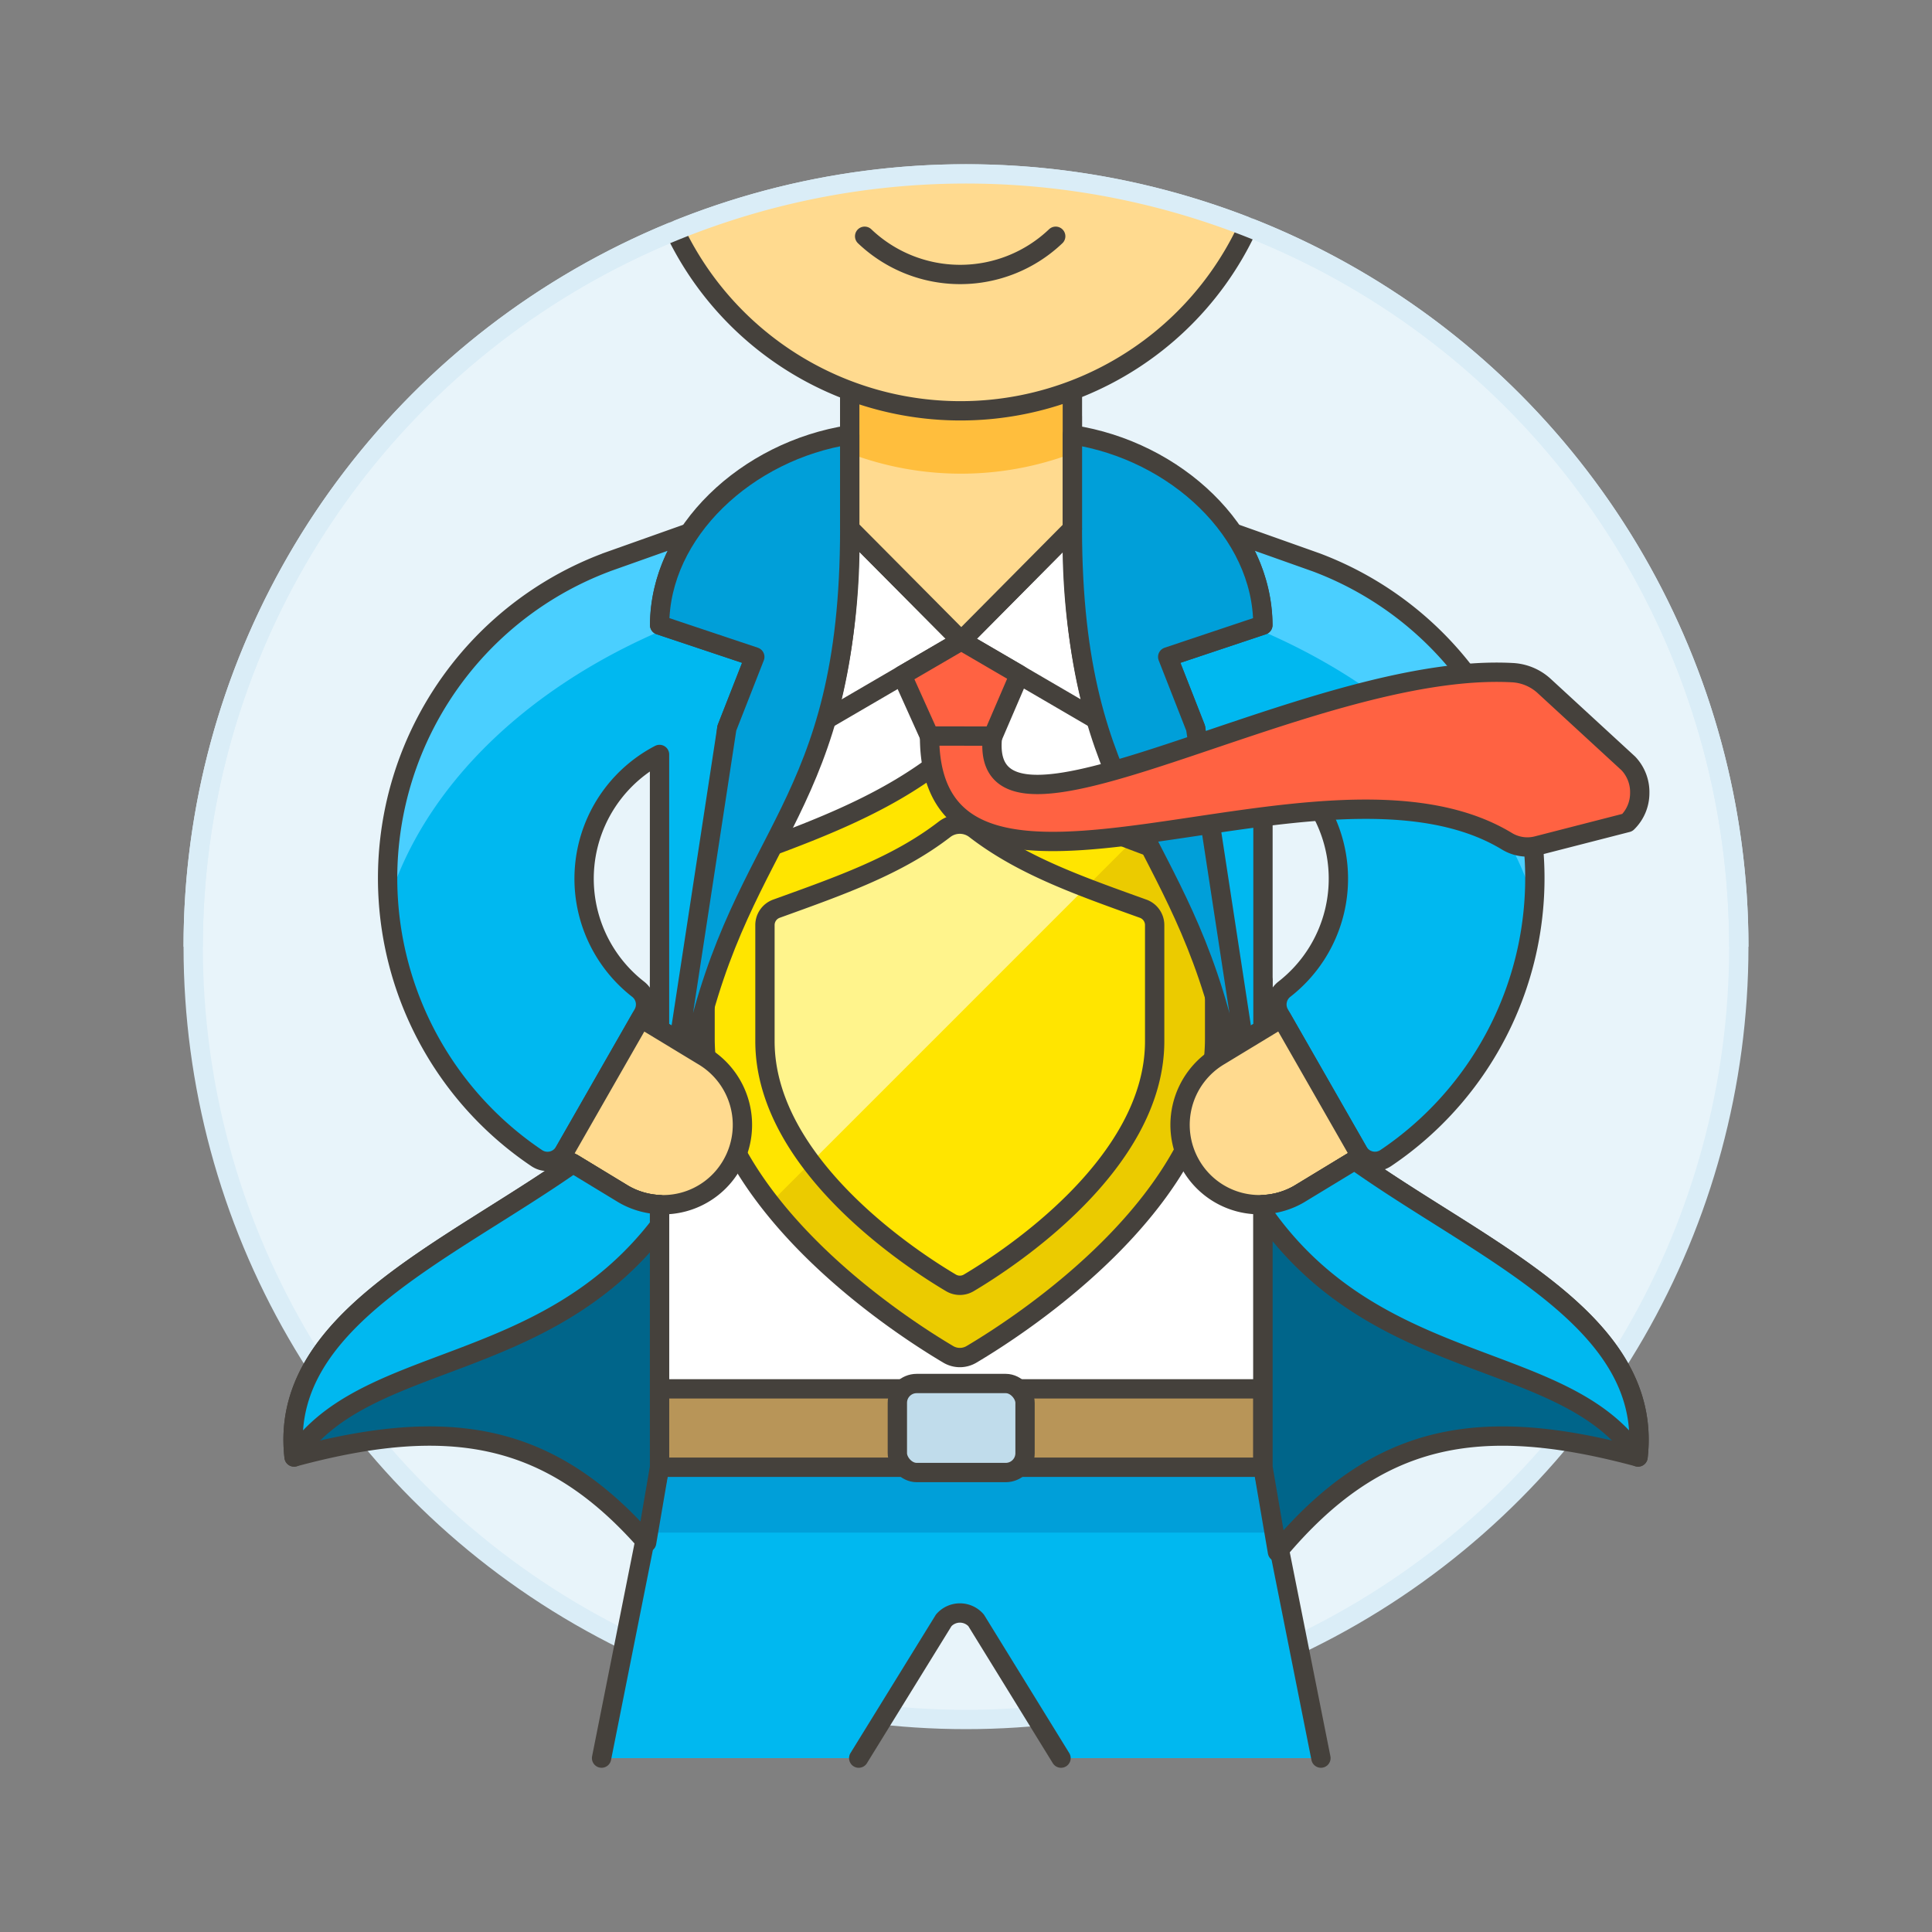 <svg xmlns="http://www.w3.org/2000/svg" viewBox="0 0 100 100"><rect x="0" y="0" width="100" height="100" fill="#808080" stroke="none"/><g class="nc-icon-wrapper"><defs/><circle class="a" cx="50" cy="49" r="40" fill="#e8f4fa" stroke="#daedf7" stroke-miterlimit="10"/><path class="b" d="M65.37 75.942V50.754l-7.387-12.69c1.265-3.817-1.581-6.79-2.48-10.711v-5.789H43.982v5.789c-.9 3.921-3.946 6.894-2.682 10.711l-7.163 12.69v25.188z" fill="#fff" stroke="#45413c" stroke-linecap="round" stroke-linejoin="round"/><path class="c" d="M68.146 29.114l-4.323-1.535a8.5 8.5 0 0 1 1.543 4.776L60.44 34l1.445 3.685 1.759 16.644 1.727-1.049V39.051A7.248 7.248 0 0 1 66.48 51.2a1 1 0 0 0-.255 1.287l4.075 7.122a1 1 0 0 0 1.433.328 17.461 17.461 0 0 0-3.588-30.823z" style="" fill="#00b8f0"/><path class="d" d="M55.504 18.255l.001 9.115-5.75 5.797-5.773-5.818v-9.094h11.522z" stroke="#45413c" stroke-linecap="round" stroke-linejoin="round" fill="none"/><path class="e" d="M53.919 29.773L51.6 23.24l16.551 5.874A17.526 17.526 0 0 1 79.444 45.6c0 .358-.018.714-.042 1.069-2.775-8.841-12.902-15.657-25.483-16.896z" style="" fill="#4acfff"/><path class="c" d="M31.362 29.114l4.323-1.535a8.5 8.5 0 0 0-1.543 4.776L39.068 34l-1.446 3.685-1.758 16.647-1.727-1.049V39.051A7.248 7.248 0 0 0 33.028 51.2a1 1 0 0 1 .255 1.287l-4.076 7.125a1 1 0 0 1-1.433.328 17.461 17.461 0 0 1 3.588-30.823z" style="" fill="#00b8f0"/><path class="e" d="M45.589 29.773l2.324-6.533-16.551 5.874A17.526 17.526 0 0 0 20.064 45.6c0 .358.018.714.042 1.069 2.774-8.841 12.901-15.657 25.483-16.896z" style="" fill="#4acfff"/><path class="d" d="M31.362 29.114l4.323-1.535a8.5 8.5 0 0 0-1.543 4.776L39.068 34l-1.446 3.685-1.758 16.647-1.727-1.049V39.051A7.248 7.248 0 0 0 33.028 51.2a1 1 0 0 1 .255 1.287l-4.076 7.125a1 1 0 0 1-1.433.328 17.461 17.461 0 0 1 3.588-30.823z" stroke="#45413c" stroke-linecap="round" stroke-linejoin="round" fill="none"/><path class="d" d="M68.146 29.114l-4.323-1.535a8.5 8.5 0 0 1 1.543 4.776L60.44 34l1.445 3.685 1.759 16.644 1.727-1.049V39.051A7.248 7.248 0 0 1 66.48 51.2a1 1 0 0 0-.255 1.287l4.075 7.122a1 1 0 0 0 1.433.328 17.461 17.461 0 0 0-3.588-30.823z" stroke="#45413c" stroke-linecap="round" stroke-linejoin="round" fill="none"/><path class="c" d="M34.137 75.942l-3 15.058h13.31l4.4-7.132a1.114 1.114 0 0 1 1.676 0L54.918 91h13.453l-3-15.058z" style="" fill="#00b8f0"/><path class="f" d="M65.949 79.327l-.578-3.385H34.137l-.578 3.385h32.39z" style="" fill="#009fd9"/><path class="d" d="M68.371 91l-3-15.058H34.137l-3 15.058" stroke="#45413c" stroke-linecap="round" stroke-linejoin="round" fill="none"/><path class="d" d="M44.447 91l4.4-7.132a1.114 1.114 0 0 1 1.676 0L54.918 91" stroke="#45413c" stroke-linecap="round" stroke-linejoin="round" fill="none"/><path class="g" d="M34.137 71.886h31.228v4.056H34.137z" stroke="#45413c" stroke-linecap="round" stroke-linejoin="round" fill="#b89558"/><rect class="h" x="46.447" y="71.61" width="6.609" height="4.608" rx="1" stroke="#45413c" stroke-linecap="round" stroke-linejoin="round" fill="#c0dceb"/><path class="i" d="M49.079 70.1a1.177 1.177 0 0 0 1.207 0c2.585-1.532 12.583-8 12.583-16.358v-7.87a1.181 1.181 0 0 0-.78-1.108c-4.468-1.61-8.36-2.972-11.6-5.548a1.3 1.3 0 0 0-1.614 0c-3.239 2.577-7.132 3.939-11.6 5.549a1.182 1.182 0 0 0-.781 1.108v7.87c.001 8.357 10 14.825 12.585 16.357z" style="" fill="#ebcb00"/><path class="j" d="M50.489 39.215a1.3 1.3 0 0 0-1.614 0c-3.239 2.576-7.131 3.938-11.6 5.548a1.182 1.182 0 0 0-.781 1.108v7.87a14.041 14.041 0 0 0 3.372 8.534L58.641 43.5a29.658 29.658 0 0 1-8.152-4.285z" style="" fill="#ffe500"/><path class="j" d="M49.221 66.4a.9.9 0 0 0 .923 0c1.976-1.171 9.621-6.117 9.621-12.507V47.88a.9.9 0 0 0-.6-.847c-3.336-1.2-6.253-2.223-8.694-4.106a1.3 1.3 0 0 0-1.584 0c-2.441 1.882-5.357 2.9-8.693 4.105a.9.9 0 0 0-.6.847V53.9c.006 6.387 7.651 11.333 9.627 12.5z" style="" fill="#ffe500"/><path class="d" d="M49.079 70.1a1.177 1.177 0 0 0 1.207 0c2.585-1.532 12.583-8 12.583-16.358v-7.87a1.181 1.181 0 0 0-.78-1.108c-4.468-1.61-8.36-2.972-11.6-5.548a1.3 1.3 0 0 0-1.614 0c-3.239 2.577-7.132 3.939-11.6 5.549a1.182 1.182 0 0 0-.781 1.108v7.87c.001 8.357 10 14.825 12.585 16.357z" stroke="#45413c" stroke-linecap="round" stroke-linejoin="round" fill="none"/><path class="k" d="M56.2 45.941a22.337 22.337 0 0 1-5.728-3.014 1.3 1.3 0 0 0-1.584 0c-2.441 1.882-5.357 2.9-8.693 4.105a.9.9 0 0 0-.6.847V53.9a10.54 10.54 0 0 0 2.379 6.268z" style="" fill="#fff48c"/><path class="d" d="M49.221 66.4a.9.9 0 0 0 .923 0c1.976-1.171 9.621-6.117 9.621-12.507V47.88a.9.9 0 0 0-.6-.847c-3.336-1.2-6.253-2.223-8.694-4.106a1.3 1.3 0 0 0-1.584 0c-2.441 1.882-5.357 2.9-8.693 4.105a.9.9 0 0 0-.6.847V53.9c.006 6.387 7.651 11.333 9.627 12.5z" stroke="#45413c" stroke-linecap="round" stroke-linejoin="round" fill="none"/><path class="b" d="M43.982 27.388a34.8 34.8 0 0 1-1.208 9.85l6.981-4.071-5.773-5.814" fill="#fff" stroke="#45413c" stroke-linecap="round" stroke-linejoin="round"/><path class="b" d="M55.505 27.579a34.587 34.587 0 0 0 1.222 9.661h.007l-6.979-4.071 5.753-5.8.018.077" fill="#fff" stroke="#45413c" stroke-linecap="round" stroke-linejoin="round"/><path class="l" d="M55.508 27.367l-5.753 5.8-5.773-5.814V18.255h11.522l.001 9.115" style="" fill="#ffda8f"/><path class="m" d="M43.982 23.467a16.322 16.322 0 0 0 11.522 0v-5.212H43.982z" style="" fill="#ffbe3d"/><path class="n" d="M52.763 34.922l-1.368 3.181h-3.287l-1.418-3.149 3.065-1.787 3.008 1.755z" stroke="#45413c" stroke-linecap="round" stroke-linejoin="round" fill="#ff6242"/><path class="o" d="M55.505 27.388c.021 14.492 5.59 15.576 8.088 26.975l.772-.469-2.479-16.206L60.44 34l4.926-1.648c0-4.806-4.508-9.029-9.861-9.848z" stroke="#45413c" stroke-linecap="round" stroke-linejoin="round" fill="#009fd9"/><path class="o" d="M43.982 27.388c0 14.492-5.569 15.576-8.068 26.975l-.771-.469 2.479-16.206L39.068 34l-4.926-1.648c0-4.806 4.508-9.029 9.84-9.848z" stroke="#45413c" stroke-linecap="round" stroke-linejoin="round" fill="#009fd9"/><path class="d" d="M55.508 27.367l-5.753 5.8-5.773-5.814V18.255h11.522l.001 9.115" stroke="#45413c" stroke-linecap="round" stroke-linejoin="round" fill="none"/><g><path class="l" d="M64.589 11.757a40 40 0 0 0-29.659.189 16.389 16.389 0 0 0 29.659-.189z" style="" fill="#ffda8f"/><path class="d" d="M34.93 11.946a16.389 16.389 0 0 0 29.659-.189" stroke="#45413c" stroke-linecap="round" stroke-linejoin="round" fill="none"/><path class="d" d="M44.754 12.229a7.17 7.17 0 0 0 9.889 0" stroke="#45413c" stroke-linecap="round" stroke-linejoin="round" fill="none"/></g><path class="p" d="M61.628 60.284a4.15 4.15 0 0 1 1.512-5.646l3.2-1.942 4.1 7.167-3.2 1.942a4.1 4.1 0 0 1-5.612-1.521z" stroke="#45413c" stroke-linecap="round" stroke-linejoin="round" fill="#ffda8f"/><path class="p" d="M37.88 60.284a4.149 4.149 0 0 0-1.513-5.646L33.17 52.7l-4.1 7.167 3.2 1.942a4.1 4.1 0 0 0 5.61-1.525z" stroke="#45413c" stroke-linecap="round" stroke-linejoin="round" fill="#ffda8f"/><path class="n" d="M51.373 38.1c-.837 7.349 16.282-3.879 26.94-3.282a2.633 2.633 0 0 1 1.641.714l4.331 3.985a2.157 2.157 0 0 1 .588 1.545 2.128 2.128 0 0 1-.643 1.515l-4.673 1.2a2.033 2.033 0 0 1-1.568-.24c-9.617-5.809-29.876 6.53-29.876-5.44z" stroke="#45413c" stroke-linecap="round" stroke-linejoin="round" fill="#ff6242"/><g><path class="q" d="M70.114 60.059l-2.875 1.746a4.078 4.078 0 0 1-1.868.548v13.589l.75 4.387c5.129-6.13 10.385-7.145 18.665-4.915.806-7.089-8.03-10.639-14.672-15.355z" stroke="#45413c" stroke-linecap="round" stroke-linejoin="round" fill="#00658a"/><path class="r" d="M70.114 60.059l-2.875 1.746a4.078 4.078 0 0 1-1.868.548v.409c5.972 8.56 15.678 7.055 19.414 12.652.807-7.089-8.028-10.639-14.671-15.355z" stroke="#45413c" stroke-linecap="round" stroke-linejoin="round" fill="#00b8f0"/><path class="q" d="M33.47 79.844l.667-3.9V62.353a4.078 4.078 0 0 1-1.868-.548l-2.608-1.584c-6.614 4.636-15.239 8.186-14.44 15.193 8.056-2.17 13.25-1.267 18.249 4.43z" stroke="#45413c" stroke-linecap="round" stroke-linejoin="round" fill="#00658a"/><path class="r" d="M34.137 62.353a4.078 4.078 0 0 1-1.868-.548l-2.608-1.584c-6.615 4.636-15.239 8.186-14.44 15.193 3.634-5.445 12.915-4.169 18.916-11.972z" stroke="#45413c" stroke-linecap="round" stroke-linejoin="round" fill="#00b8f0"/></g><path class="s" d="M10 49a40 40 0 0 1 80 0" stroke="#daedf7" stroke-miterlimit="10" fill="none"/></g></svg>